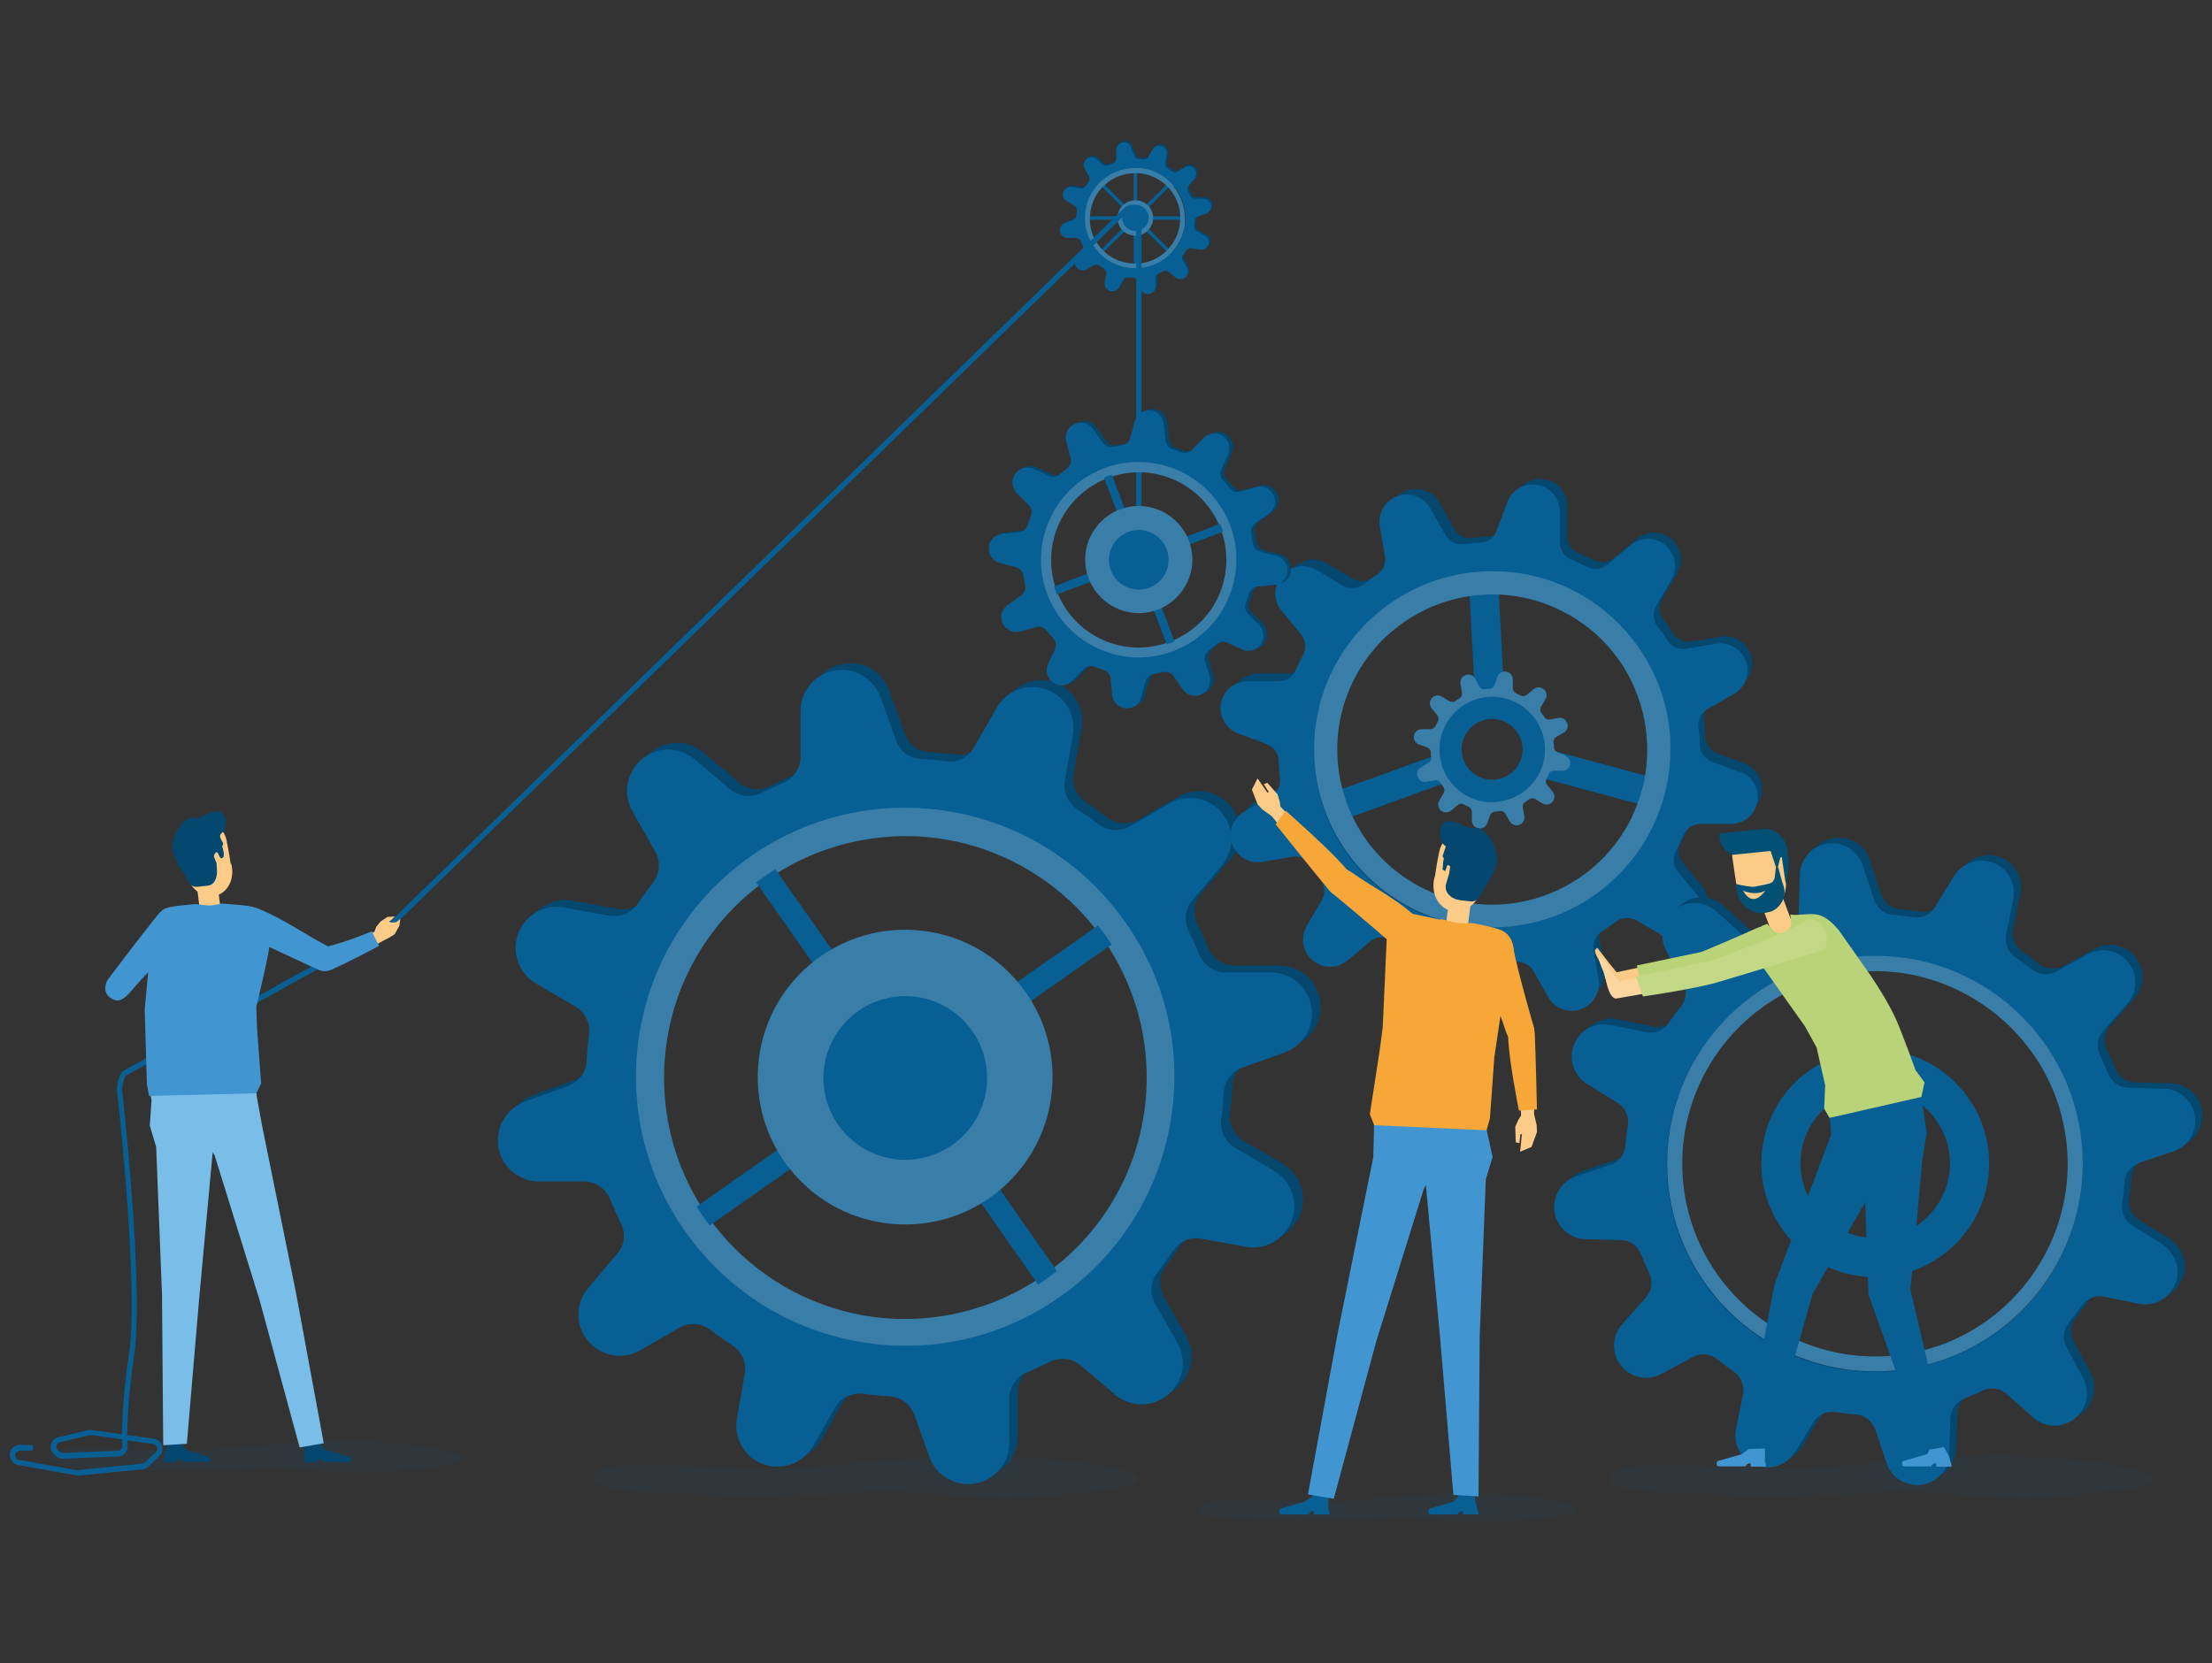 <svg xmlns="http://www.w3.org/2000/svg" xmlns:xlink="http://www.w3.org/1999/xlink" id="Layer_1" data-name="Layer 1" viewBox="0 0 90.8 68.29"><rect x="0" y="0" width="90.8" height="68.29" fill="#333333" stroke="none"/><defs><style>      .cls-1 {        clip-path: url(#clippath-2);      }      .cls-1, .cls-2, .cls-3, .cls-4, .cls-5, .cls-6 {        fill: none;      }      .cls-7 {        fill: #fff;      }      .cls-8 {        fill: #04476f;      }      .cls-9 {        fill: #79bee9;      }      .cls-10 {        fill: #facea7;      }      .cls-11 {        fill: #075f93;      }      .cls-12 {        fill: #b9d378;      }      .cls-13 {        fill: #fccb87;      }      .cls-14 {        fill: #387ea9;      }      .cls-2 {        clip-path: url(#clippath-3);      }      .cls-3 {        opacity: .1;      }      .cls-5 {        clip-path: url(#clippath);      }      .cls-15 {        fill: #fdd59e;      }      .cls-6 {        clip-path: url(#clippath-1);      }      .cls-16 {        fill: #f7a738;      }      .cls-17 {        fill: #c3d887;      }      .cls-18 {        fill: #025073;      }      .cls-19 {        fill: #4195d1;      }    </style><clipPath id="clippath"><rect class="cls-4" x="2.04" y="59.19" width="16.86" height="1.29"></rect></clipPath><clipPath id="clippath-1"><rect class="cls-4" x="24.34" y="59.8" width="22.34" height="1.71"></rect></clipPath><clipPath id="clippath-2"><rect class="cls-4" x="66.08" y="59.8" width="22.34" height="1.71"></rect></clipPath><clipPath id="clippath-3"><rect class="cls-4" x="49.22" y="61.33" width="15.45" height="1.18"></rect></clipPath></defs><g class="cls-3"><g class="cls-5"><path class="cls-11" d="m9.44,60.36c-2.81,0-7.99.14-7.35-.58.64-.72,4.01-.01,6.78-.26,2.77-.24,5.27-.52,8.1-.16,2.83.36,2.06.77.82.88-2.28.21-2.68.3-4.01.19-3.87-.34-3.24-.06-4.33-.07"></path></g></g><g class="cls-3"><g class="cls-6"><path class="cls-11" d="m34.15,61.35c-3.72,0-10.59.18-9.74-.77.85-.95,5.32-.02,8.98-.34,3.66-.32,6.98-.69,10.73-.21,3.75.47,2.73,1.01,1.08,1.17-3.02.28-3.56.4-5.31.25-5.13-.45-4.29-.08-5.74-.09"></path></g></g><g class="cls-3"><g class="cls-1"><path class="cls-11" d="m75.89,61.35c-3.72,0-10.59.18-9.74-.77.85-.95,5.32-.02,8.98-.34,3.66-.32,6.98-.69,10.73-.21,3.75.47,2.73,1.01,1.08,1.17-3.02.28-3.56.4-5.31.25-5.13-.45-4.29-.08-5.74-.09"></path></g></g><path class="cls-8" d="m52.65,47.78l-1.59-.93c-.4-.24-.63-.69-.57-1.16.05-.36.08-.73.1-1.09.02-.47.32-.88.76-1.04l1.75-.63c.77-.28,1.23-1.07,1.09-1.88-.14-.81-.84-1.4-1.66-1.4h-1.86c-.47,0-.89-.29-1.07-.72-.14-.33-.28-.65-.44-.96-.21-.42-.16-.92.14-1.28l1.21-1.43c.53-.63.53-1.54,0-2.17-.53-.63-1.43-.79-2.14-.38l-1.63.94c-.41.23-.91.2-1.29-.09-.28-.21-.57-.42-.86-.61-.39-.25-.6-.72-.52-1.18l.33-1.86c.14-.81-.31-1.6-1.08-1.88-.77-.28-1.63.03-2.04.74l-.96,1.67c-.22.39-.65.6-1.09.54-.36-.05-.72-.08-1.09-.1-.44-.02-.83-.3-.98-.72l-.66-1.82c-.28-.77-1.07-1.23-1.88-1.09-.81.14-1.4.84-1.4,1.66v1.89c0,.47-.29.89-.72,1.07-.3.13-.6.26-.89.41-.42.21-.92.15-1.28-.15l-1.45-1.23c-.62-.53-1.54-.54-2.17-.01-.63.52-.8,1.43-.39,2.14l.93,1.64c.23.41.2.92-.09,1.29-.21.28-.42.56-.61.85-.26.39-.72.59-1.18.51l-1.86-.34c-.81-.15-1.6.31-1.88,1.07-.29.77.02,1.63.73,2.05l1.61.94c.41.24.63.69.57,1.16-.05.36-.08.71-.1,1.08-.02.47-.32.87-.76,1.03l-1.77.64c-.77.28-1.23,1.07-1.09,1.88.14.81.84,1.4,1.66,1.4h1.85c.47,0,.89.29,1.07.72.13.33.28.65.44.97.21.42.16.92-.14,1.27l-1.2,1.42c-.53.63-.53,1.54,0,2.17.53.63,1.43.79,2.14.38l1.6-.92c.41-.23.91-.2,1.29.09.29.22.58.43.89.63.39.25.6.72.51,1.18l-.32,1.82c-.14.81.31,1.6,1.08,1.88.77.28,1.63-.03,2.04-.74l.91-1.58c.23-.41.69-.63,1.16-.57.35.05.7.08,1.05.1.47.02.88.32,1.04.76l.62,1.73c.28.77,1.07,1.23,1.88,1.09.81-.14,1.4-.84,1.4-1.66v-1.83c0-.47.29-.89.72-1.07.32-.13.63-.28.94-.43.42-.21.92-.15,1.28.15l1.4,1.19c.62.53,1.54.54,2.17.01.63-.52.8-1.43.39-2.14l-.91-1.59c-.23-.41-.2-.91.09-1.29.22-.29.43-.58.63-.88.26-.39.72-.6,1.18-.51l1.82.33c.8.15,1.6-.31,1.88-1.07.29-.77-.02-1.63-.73-2.05m-16.48,6.95c-5.96-.74-10.19-6.18-9.45-12.14.74-5.96,6.18-10.19,12.14-9.45,5.96.74,10.19,6.17,9.45,12.13-.74,5.96-6.18,10.19-12.14,9.45"></path><path class="cls-11" d="m52.29,48.06l-1.59-.93c-.4-.24-.63-.69-.57-1.16.05-.36.08-.73.1-1.09.02-.47.32-.88.76-1.04l1.75-.63c.77-.28,1.23-1.07,1.09-1.88-.14-.81-.84-1.4-1.66-1.4h-1.86c-.47,0-.89-.29-1.07-.72-.14-.33-.28-.65-.44-.96-.21-.42-.16-.92.14-1.28l1.21-1.43c.53-.63.53-1.54,0-2.17-.53-.63-1.43-.79-2.14-.38l-1.63.94c-.41.23-.91.2-1.29-.09-.28-.21-.57-.42-.86-.61-.39-.25-.6-.72-.52-1.18l.33-1.86c.14-.81-.31-1.6-1.08-1.88-.77-.28-1.63.03-2.04.74l-.96,1.67c-.22.39-.65.6-1.09.54-.36-.05-.72-.08-1.09-.1-.44-.02-.83-.3-.98-.72l-.66-1.82c-.28-.77-1.07-1.23-1.88-1.09-.81.14-1.4.84-1.4,1.66v1.89c0,.47-.29.89-.72,1.07-.3.13-.6.26-.89.41-.42.21-.92.15-1.28-.15l-1.45-1.23c-.62-.53-1.54-.54-2.17-.01-.63.52-.8,1.43-.39,2.14l.93,1.64c.23.41.2.92-.09,1.29-.21.28-.42.56-.61.85-.26.39-.72.59-1.18.51l-1.86-.34c-.81-.15-1.6.31-1.88,1.07-.29.77.02,1.63.73,2.05l1.61.94c.41.24.63.69.57,1.16-.05.36-.08.71-.1,1.08-.02.47-.33.87-.76,1.03l-1.77.64c-.77.28-1.23,1.07-1.09,1.88.14.81.84,1.4,1.66,1.4h1.85c.47,0,.89.29,1.07.72.13.33.28.65.44.97.21.42.16.92-.14,1.27l-1.2,1.42c-.53.63-.53,1.54,0,2.17.53.63,1.43.79,2.14.38l1.6-.92c.41-.23.91-.2,1.29.09.29.22.58.43.89.63.39.25.6.72.51,1.18l-.32,1.82c-.14.81.31,1.6,1.08,1.88.77.28,1.63-.03,2.04-.74l.91-1.58c.23-.41.69-.63,1.16-.57.35.05.7.08,1.05.1.47.02.88.32,1.04.76l.62,1.73c.28.77,1.07,1.23,1.88,1.09.81-.14,1.4-.84,1.4-1.66v-1.83c0-.47.29-.89.72-1.07.32-.13.63-.28.94-.43.42-.21.92-.16,1.28.15l1.4,1.19c.62.53,1.54.54,2.17.01.63-.52.8-1.43.39-2.14l-.91-1.59c-.23-.41-.2-.91.09-1.29.22-.29.43-.58.63-.88.26-.39.72-.6,1.18-.51l1.82.33c.8.15,1.6-.31,1.88-1.07.29-.77-.02-1.63-.73-2.05m-16.48,6.95c-5.96-.74-10.19-6.18-9.45-12.14.74-5.96,6.18-10.19,12.14-9.45,5.96.74,10.19,6.17,9.45,12.13-.74,5.96-6.18,10.19-12.14,9.45"></path><path class="cls-14" d="m45.87,37.43c-1.81-2.33-4.42-3.81-7.35-4.18-2.93-.36-5.82.43-8.15,2.24-2.33,1.81-3.81,4.42-4.18,7.35-.75,6.04,3.55,11.57,9.6,12.33.46.06.93.09,1.39.09,2.44,0,4.8-.81,6.76-2.33,2.33-1.81,3.81-4.42,4.18-7.35.37-2.93-.43-5.82-2.25-8.15m-9.75-3.04c.36-.04.71-.06,1.06-.06,4.52,0,8.55,3.12,9.62,7.6.66,2.78.1,5.71-1.54,8.03-1.64,2.32-4.21,3.83-7.05,4.14-4.94.54-9.53-2.71-10.68-7.54-.66-2.78-.1-5.71,1.54-8.03,1.64-2.33,4.21-3.84,7.05-4.14"></path><path class="cls-11" d="m41.3,40.65l.55.78,3.78-2.65c-.17-.27-.36-.53-.56-.78l-3.77,2.64Z"></path><path class="cls-11" d="m32.48,46.82l-3.89,2.72c.17.27.35.53.54.78l3.9-2.73-.55-.78Z"></path><path class="cls-11" d="m39.86,48.81l2.75,3.93c.27-.17.53-.36.78-.55l-2.74-3.92-.78.55Z"></path><path class="cls-11" d="m34.47,39.45l-2.64-3.76c-.27.17-.53.35-.79.54l2.64,3.77.78-.55Z"></path><path class="cls-14" d="m37.9,38.22c-3.32-.41-6.34,1.94-6.75,5.26-.41,3.32,1.94,6.34,5.26,6.75s6.34-1.94,6.75-5.26c.41-3.32-1.94-6.34-5.26-6.75m2.39,6.39c-.22,1.73-1.8,2.96-3.53,2.75s-2.96-1.79-2.75-3.53c.22-1.73,1.8-2.96,3.53-2.75s2.96,1.8,2.75,3.53"></path><path class="cls-11" d="m40.52,44.26c0,1.86-1.51,3.36-3.36,3.36s-3.36-1.51-3.36-3.36,1.51-3.36,3.36-3.36,3.36,1.51,3.36,3.36"></path><path class="cls-11" d="m46.68,8.37v-1.3s-.09,0-.14,0v1.3s.09,0,.14,0"></path><path class="cls-11" d="m46.54,9.52v1.31s.09,0,.14,0v-1.31s-.09,0-.14,0"></path><path class="cls-11" d="m47.18,9.02s0,0,0,0h1.3s0-.09,0-.14h-1.31s0,.09,0,.14"></path><path class="cls-11" d="m46.03,8.88h-1.31s0,.09,0,.14h1.3s0-.09,0-.14"></path><path class="cls-11" d="m46.96,9.4l.92.92s.07-.06.1-.1l-.93-.93s-.06.07-.1.1"></path><path class="cls-11" d="m46.25,8.49l-.92-.92s-.07.07-.1.1l.92.92s.06-.07.1-.1"></path><path class="cls-11" d="m47.07,8.59l.92-.92s-.06-.07-.1-.1l-.92.92s.07.06.1.1"></path><path class="cls-11" d="m46.15,9.3l-.93.93s.07.07.1.1l.93-.92s-.07-.06-.1-.1"></path><path class="cls-14" d="m47.33,9.04c-.05.4-.42.68-.82.63-.4-.05-.68-.41-.63-.81.05-.4.41-.68.82-.63.4.05.68.41.63.81"></path><path class="cls-11" d="m47.15,9.01c-.04.3-.31.51-.61.47-.3-.04-.51-.31-.47-.6.04-.3.31-.51.61-.47.3.04.51.31.47.6"></path><path class="cls-8" d="m49.49,9.61l-.3-.17c-.08-.04-.12-.13-.11-.22,0-.07.01-.14.02-.2,0-.09.06-.16.14-.19l.33-.12c.14-.05.23-.2.2-.35s-.16-.26-.31-.26h-.35c-.09,0-.17-.05-.2-.13-.03-.06-.05-.12-.08-.18-.04-.08-.03-.17.03-.24l.23-.27c.1-.12.1-.29,0-.4-.1-.12-.27-.15-.4-.07l-.3.18c-.07.04-.17.04-.24-.02-.05-.04-.11-.08-.16-.11-.07-.05-.11-.13-.1-.22l.06-.35c.03-.15-.06-.3-.2-.35-.14-.05-.31,0-.38.14l-.18.31c-.04.07-.12.11-.2.1-.07,0-.14-.02-.2-.02-.08,0-.15-.06-.18-.14l-.12-.34c-.05-.14-.2-.23-.35-.2-.15.03-.26.16-.26.31v.35c0,.09-.05.17-.14.2-.06.02-.11.05-.17.08-.08.04-.17.03-.24-.03l-.27-.23c-.12-.1-.29-.1-.4,0-.12.1-.15.27-.07.4l.17.31c.04.08.04.17-.02.24-.04.05-.08.1-.11.16-.05.07-.13.11-.22.1l-.35-.06c-.15-.03-.3.06-.35.2-.05.14,0,.3.14.38l.3.17c.08.04.12.13.11.22,0,.07-.02.13-.02.2,0,.09-.06.16-.14.19l-.33.12c-.14.05-.23.2-.2.35.03.15.16.26.31.26h.35c.09,0,.17.05.2.14.03.06.05.12.08.18.04.08.03.17-.03.24l-.22.26c-.1.12-.1.29,0,.4.1.12.27.15.4.07l.3-.17c.08-.04.17-.04.24.02.05.04.11.08.17.12.07.05.11.13.1.22l-.06.34c-.03.15.06.3.2.35.14.05.31,0,.38-.14l.17-.3c.04-.08.13-.12.22-.11.07,0,.13.01.2.02.09,0,.16.06.19.14l.12.32c.05.14.2.23.35.2.15-.03.26-.16.26-.31v-.34c0-.09.05-.17.13-.2.06-.02.12-.05.18-.08.08-.04.17-.03.24.03l.26.22c.12.1.29.1.4,0,.12-.1.15-.27.07-.4l-.17-.3c-.04-.08-.04-.17.02-.24.04-.05.08-.11.12-.16.05-.07.14-.11.22-.1l.34.06c.15.03.3-.06.35-.2.05-.14,0-.3-.14-.38m-3.08,1.3c-1.11-.14-1.9-1.15-1.76-2.27.14-1.11,1.15-1.9,2.27-1.76,1.11.14,1.9,1.15,1.76,2.27s-1.15,1.9-2.27,1.76"></path><path class="cls-11" d="m49.43,9.67l-.3-.17c-.08-.04-.12-.13-.11-.22,0-.07.01-.14.02-.2,0-.09.06-.16.14-.19l.33-.12c.14-.05.23-.2.2-.35s-.16-.26-.31-.26h-.35c-.09,0-.17-.05-.2-.13-.03-.06-.05-.12-.08-.18-.04-.08-.03-.17.03-.24l.23-.27c.1-.12.1-.29,0-.4-.1-.12-.27-.15-.4-.07l-.3.18c-.08.04-.17.04-.24-.02-.05-.04-.11-.08-.16-.11-.07-.05-.11-.13-.1-.22l.06-.35c.03-.15-.06-.3-.2-.35-.14-.05-.3,0-.38.14l-.18.31c-.04.07-.12.11-.2.1-.07,0-.14-.02-.2-.02-.08,0-.15-.06-.18-.14l-.12-.34c-.05-.14-.2-.23-.35-.2-.15.03-.26.16-.26.31v.35c0,.09-.05.17-.14.2-.06.02-.11.05-.17.08-.08.04-.17.03-.24-.03l-.27-.23c-.12-.1-.29-.1-.4,0-.12.1-.15.27-.07.4l.17.31c.04.08.04.17-.02.24-.04.05-.08.1-.11.16-.05.07-.13.11-.22.1l-.35-.06c-.15-.03-.3.06-.35.2-.05.14,0,.3.14.38l.3.17c.08.04.12.13.11.22,0,.07-.02.13-.02.2,0,.09-.06.16-.14.19l-.33.12c-.14.05-.23.2-.2.35.03.15.16.26.31.26h.35c.09,0,.17.05.2.14.03.06.05.12.08.18.04.08.03.17-.03.24l-.22.26c-.1.12-.1.29,0,.4.1.12.27.15.4.07l.3-.17c.08-.04.17-.04.24.02.05.04.11.08.17.12.07.05.11.13.1.22l-.06.34c-.03.15.06.3.2.35.14.05.31,0,.38-.14l.17-.3c.04-.08.13-.12.22-.11.07,0,.13.01.2.02.09,0,.16.06.19.14l.12.32c.05.14.2.23.35.2.15-.03.26-.16.26-.31v-.34c0-.09.05-.17.13-.2.06-.02.12-.05.18-.08.08-.04.17-.03.24.03l.26.22c.12.1.29.1.4,0,.12-.1.15-.27.07-.4l-.17-.3c-.04-.08-.04-.17.02-.24.04-.05.08-.11.12-.16.05-.07.14-.11.22-.1l.34.06c.15.03.3-.06.35-.2.05-.14,0-.3-.14-.38m-3.08,1.3c-1.11-.14-1.9-1.15-1.76-2.27.14-1.11,1.15-1.9,2.27-1.76,1.11.14,1.9,1.15,1.76,2.27s-1.15,1.9-2.27,1.76"></path><path class="cls-14" d="m48.18,7.63s-.06-.07-.1-.11c-.33-.34-.76-.56-1.23-.62-.03,0-.05,0-.08,0h-.04s-.09,0-.14,0c-.53,0-1.04.2-1.42.57-.04.04-.07.07-.1.1-.29.32-.47.71-.52,1.13-.01.08-.02.17-.01.27h0c0,.05,0,.1,0,.14.04.5.26.97.63,1.32.03.03.07.06.11.1.31.26.67.42,1.07.47.08.01.17.01.26.01.05,0,.09,0,.13,0,.46-.03.91-.22,1.25-.54.04-.03.07-.07.1-.1.3-.32.49-.72.55-1.16,0-.02,0-.04,0-.06,0-.01,0-.02,0-.03,0-.05,0-.1,0-.14,0-.49-.17-.96-.48-1.34m.28,1.34c0,.05,0,.1,0,.14-.03.41-.21.81-.5,1.12-.03.04-.07.07-.1.1-.29.27-.66.43-1.06.48-.01,0-.02,0-.04,0h-.02c-.05,0-.1,0-.14,0-.43,0-.85-.15-1.18-.43-.03-.03-.07-.06-.1-.09-.26-.25-.44-.56-.52-.9-.02-.08-.03-.17-.04-.29,0-.04,0-.09,0-.14,0-.46.17-.91.48-1.25.03-.04.07-.07.1-.1.3-.28.67-.46,1.08-.5.06,0,.12-.01.19-.01.05,0,.1,0,.14,0,.45.03.88.23,1.2.56.04.04.07.07.09.1.18.22.31.47.38.75.03.14.05.29.05.44"></path><path class="cls-11" d="m61.76,28.72l-.25-4.6c-.4-.02-.8,0-1.2.06l.25,4.6,1.2-.06Z"></path><path class="cls-11" d="m59.21,30.91l-4.35,1.57c.08.3.2.62.33.92.03.07.05.13.09.21l4.33-1.57-.4-1.13Z"></path><path class="cls-11" d="m63.16,31.91l4.32,1.16c.14-.38.24-.76.31-1.16l-4.33-1.16-.29,1.16Z"></path><path class="cls-7" d="m62.94,32.03c-.12.16-.26.3-.43.43.16-.12.3-.26.43-.43"></path><path class="cls-7" d="m62.51,29.1c.11.08.21.17.3.27-.09-.1-.19-.19-.3-.27"></path><path class="cls-7" d="m62.94,29.53c.24.32.39.72.41,1.15.02.43-.09.84-.3,1.19.21-.34.32-.75.3-1.19-.02-.43-.17-.83-.41-1.15"></path><path class="cls-14" d="m64.26,31.01l-.33-.12c-.08-.03-.14-.11-.14-.2,0-.07,0-.14-.02-.21-.01-.09.03-.18.11-.22l.31-.18c.14-.08.2-.24.14-.39-.05-.15-.2-.24-.36-.21l-.35.06c-.09.02-.18-.02-.23-.1-.04-.06-.07-.11-.12-.17-.05-.07-.06-.17-.01-.25l.18-.31c.08-.14.05-.31-.07-.41-.12-.1-.3-.1-.42,0l-.28.23c-.07.06-.17.07-.25.03-.06-.03-.12-.06-.18-.09-.08-.04-.14-.12-.14-.21v-.36c0-.16-.11-.29-.27-.32-.16-.03-.31.06-.36.21l-.13.35c-.03.08-.11.13-.19.14-.07,0-.14,0-.21.02-.09,0-.17-.03-.21-.11l-.18-.33c-.08-.14-.24-.2-.39-.14-.15.05-.24.2-.21.36l.06.36c.02.09-.02.18-.1.23-.05.03-.11.07-.16.11-.07.05-.17.06-.25.01l-.32-.19c-.14-.08-.31-.05-.41.07-.1.12-.1.3,0,.42l.23.28c.06.07.07.17.02.25-.03.06-.06.12-.09.18-.04.08-.12.14-.21.14h-.36c-.16,0-.29.11-.32.26-.03.16.06.31.21.37l.34.12c.08.03.14.11.14.2,0,.07,0,.14.02.21.01.09-.03.18-.11.22l-.31.18c-.14.08-.2.24-.14.39.05.15.2.24.36.21l.35-.06c.09-.02.18.02.23.1.04.06.07.11.12.17.05.07.06.17.01.25l-.18.31c-.08.14-.05.31.07.41.12.1.3.1.42,0l.27-.23c.07-.06.17-.07.25-.02.06.03.12.06.19.09.08.04.14.12.14.21v.36c0,.16.11.29.27.32.16.03.31-.06.36-.21l.12-.33c.03-.09.11-.14.2-.15.07,0,.13,0,.2-.02.09-.01.18.03.22.11l.18.31c.08.14.24.2.39.15.15-.05.24-.21.21-.36l-.06-.35c-.02-.09.02-.18.1-.23.06-.04.11-.07.16-.11.07-.05.17-.06.25-.01l.3.18c.14.08.31.05.41-.07.1-.12.1-.3,0-.42l-.22-.27c-.06-.07-.07-.17-.03-.25.03-.06.06-.12.09-.19.03-.08.12-.14.21-.14h.35c.16,0,.29-.11.32-.26.03-.16-.06-.31-.21-.36m-1.21.85c-.04.06-.07.11-.11.17-.12.16-.26.3-.43.42-.11.08-.22.15-.35.21-.18.09-.38.15-.59.18-.07.01-.14.02-.21.02-1.15.05-2.14-.84-2.19-1.99-.05-1.15.84-2.14,1.99-2.19.51-.02.98.13,1.35.42.11.08.21.17.3.27.04.05.09.1.13.15.24.32.39.72.41,1.15.02.43-.09.84-.3,1.19"></path><path class="cls-11" d="m63.42,30.67c-.06-1.19-1.08-2.12-2.27-2.06-1.19.06-2.12,1.07-2.06,2.27.05,1.08.89,1.94,1.94,2.05.11.01.22.02.33,0,1.19-.06,2.12-1.07,2.06-2.27m-2.11,1.35c-.06,0-.13,0-.19,0-.6-.06-1.09-.56-1.12-1.18-.03-.69.5-1.27,1.19-1.31.69-.03,1.27.5,1.31,1.19.03.69-.5,1.27-1.19,1.31"></path><path class="cls-8" d="m71.62,31.35l-1.13-.42c-.29-.11-.48-.38-.49-.68,0-.24-.03-.47-.06-.71-.04-.3.11-.6.38-.75l1.05-.6c.46-.26.67-.82.49-1.33-.18-.51-.7-.81-1.22-.72l-1.2.2c-.3.05-.6-.08-.77-.34-.12-.2-.25-.38-.39-.57-.18-.24-.2-.57-.05-.84l.62-1.06c.27-.46.17-1.05-.24-1.4-.41-.35-1.01-.35-1.42,0l-.94.78c-.24.2-.56.23-.84.09-.2-.11-.41-.2-.62-.29-.28-.12-.46-.39-.46-.7v-1.24c0-.53-.37-.99-.9-1.09-.53-.1-1.05.2-1.23.7l-.43,1.18c-.1.27-.35.46-.64.47-.24.01-.47.03-.71.06-.29.04-.57-.11-.71-.36l-.63-1.1c-.27-.47-.82-.67-1.33-.49-.51.18-.81.7-.72,1.23l.21,1.21c.05.3-.08.61-.34.77-.18.11-.36.24-.53.36-.24.18-.57.2-.84.05l-1.07-.63c-.46-.27-1.05-.17-1.4.23-.35.41-.36,1.01-.01,1.42l.78.95c.2.24.23.57.08.84-.11.2-.21.41-.3.62-.12.28-.4.46-.7.46h-1.24c-.53-.01-.99.36-1.09.89-.1.53.2,1.05.7,1.23l1.14.43c.29.11.48.38.49.68,0,.23.03.47.05.7.04.3-.11.6-.38.75l-1.07.61c-.46.26-.67.82-.49,1.33.18.5.7.81,1.23.72l1.19-.2c.3-.05.61.08.77.35.12.2.26.39.39.57.18.24.2.57.05.84l-.61,1.05c-.27.46-.17,1.05.24,1.4.41.35,1.01.35,1.42,0l.92-.77c.24-.2.57-.23.84-.09.21.11.42.21.64.3.28.12.46.39.46.7v1.21c0,.53.37.99.9,1.09.53.1,1.05-.2,1.23-.7l.41-1.12c.11-.29.38-.48.68-.49.23,0,.46-.03.69-.06.3-.04.6.11.75.38l.59,1.04c.26.46.82.67,1.33.49.51-.18.81-.7.72-1.23l-.2-1.17c-.05-.3.09-.61.34-.77.19-.12.38-.25.56-.38.24-.18.58-.2.84-.05l1.03.61c.46.27,1.05.17,1.4-.23.35-.41.35-1.01.01-1.42l-.76-.92c-.2-.24-.23-.57-.08-.84.11-.21.21-.42.31-.64.12-.28.4-.46.7-.46h1.21c.53.02.99-.36,1.09-.89.1-.53-.2-1.05-.7-1.24m-9.83,6.3c-3.92.18-7.24-2.84-7.43-6.76-.18-3.92,2.84-7.24,6.76-7.42,3.92-.18,7.24,2.84,7.43,6.76.18,3.92-2.84,7.24-6.76,7.42"></path><path class="cls-11" d="m71.42,31.71l-1.14-.43c-.29-.11-.49-.38-.5-.69,0-.24-.03-.48-.06-.72-.04-.31.11-.61.38-.76l1.07-.61c.47-.27.68-.83.5-1.34-.18-.51-.7-.82-1.24-.73l-1.21.21c-.3.05-.61-.08-.78-.35-.12-.2-.26-.39-.4-.57-.19-.25-.21-.58-.05-.85l.62-1.07c.27-.47.17-1.06-.24-1.41-.41-.35-1.02-.36-1.44,0l-.95.79c-.24.2-.57.23-.85.09-.21-.11-.42-.21-.63-.3-.29-.12-.47-.4-.47-.71v-1.25c0-.54-.38-1.01-.91-1.1-.53-.1-1.06.2-1.25.71l-.44,1.19c-.1.28-.36.46-.65.47-.24.01-.48.03-.72.06-.29.04-.57-.11-.72-.36l-.63-1.11c-.27-.47-.83-.68-1.34-.5-.51.18-.82.7-.73,1.24l.21,1.23c.05.31-.09.61-.35.78-.18.12-.36.24-.54.37-.25.19-.58.2-.85.05l-1.08-.64c-.47-.27-1.06-.18-1.41.24-.35.41-.36,1.02-.01,1.44l.79.96c.2.24.23.57.09.85-.11.2-.21.41-.3.62-.12.28-.4.47-.71.46h-1.25c-.54-.01-1.01.37-1.11.9-.1.53.2,1.06.71,1.25l1.16.43c.29.11.49.38.5.69,0,.24.03.47.05.71.04.31-.11.6-.38.76l-1.08.61c-.47.27-.68.83-.5,1.34.18.51.71.82,1.24.73l1.21-.21c.31-.05.61.08.78.35.12.2.26.39.4.58.18.25.2.58.05.85l-.62,1.06c-.27.47-.17,1.06.24,1.41.41.35,1.02.36,1.44,0l.93-.78c.24-.2.57-.23.85-.09.21.11.43.21.65.31.28.12.47.4.47.71v1.22c0,.54.38,1.01.91,1.1.53.1,1.06-.2,1.25-.71l.42-1.13c.11-.29.38-.49.69-.5.23-.01.46-.03.7-.06.31-.04.61.11.76.38l.6,1.06c.27.47.83.68,1.34.5.51-.18.82-.7.73-1.24l-.2-1.19c-.05-.31.09-.61.35-.78.19-.12.38-.25.56-.39.25-.18.58-.2.85-.05l1.05.62c.47.27,1.06.18,1.41-.24.35-.41.36-1.02.01-1.44l-.77-.93c-.2-.24-.23-.57-.09-.85.11-.21.21-.43.31-.65.12-.28.4-.47.71-.47h1.22c.54.02,1.01-.37,1.11-.9.1-.53-.2-1.06-.71-1.25m-9.95,6.38c-3.96.19-7.33-2.88-7.51-6.84-.19-3.96,2.88-7.33,6.84-7.51,3.96-.19,7.33,2.88,7.51,6.84.19,3.96-2.88,7.33-6.84,7.51"></path><path class="cls-14" d="m68.57,30.43c-.09-1.95-.94-3.75-2.38-5.07-1.45-1.32-3.32-1.99-5.27-1.9-1.95.09-3.75.94-5.07,2.38-1.32,1.45-1.99,3.32-1.9,5.27.17,3.65,3.01,6.56,6.54,6.93.36.04.74.05,1.11.03,4.03-.19,7.15-3.62,6.96-7.65m-1.55,3.09c-.79,1.65-2.25,2.89-4.01,3.39-3.07.88-6.33-.67-7.59-3.61-.72-1.69-.69-3.6.1-5.25.78-1.65,2.25-2.89,4.01-3.39.8-.23,1.61-.29,2.4-.21,2.23.24,4.26,1.65,5.18,3.82.72,1.69.69,3.6-.1,5.25"></path><path class="cls-8" d="m89.05,50.86l-1.23-.76c-.31-.19-.48-.55-.42-.92.05-.28.08-.57.1-.86.03-.37.27-.68.62-.8l1.38-.46c.61-.2.98-.81.89-1.45h0c-.09-.64-.63-1.11-1.28-1.13l-1.46-.04c-.37,0-.69-.24-.83-.58-.1-.26-.21-.51-.33-.76-.16-.33-.11-.73.14-1l.98-1.1c.42-.48.45-1.2.05-1.7-.4-.51-1.1-.65-1.67-.34l-1.29.7c-.32.18-.72.14-1.01-.09-.22-.17-.44-.34-.67-.49-.3-.21-.46-.57-.38-.93l.29-1.46c.13-.63-.21-1.26-.81-1.49-.6-.24-1.28,0-1.62.54l-.79,1.29c-.18.3-.52.46-.87.4-.28-.04-.56-.08-.85-.1-.35-.02-.64-.26-.76-.59l-.48-1.44c-.2-.61-.81-.98-1.45-.89-.64.09-1.11.63-1.13,1.28l-.04,1.48c0,.37-.24.69-.58.83-.24.09-.48.2-.71.31-.33.16-.72.1-1-.14l-1.11-.99c-.48-.43-1.2-.45-1.7-.05-.51.4-.65,1.1-.35,1.67l.7,1.3c.18.32.14.72-.1,1.01-.17.21-.34.43-.49.66-.21.3-.58.45-.93.38l-1.46-.3c-.63-.13-1.26.21-1.5.81-.24.6-.01,1.28.54,1.62l1.25.77c.31.19.48.56.42.92-.04.28-.08.56-.1.84-.03.36-.27.68-.62.79l-1.4.47c-.61.2-.98.82-.89,1.45.09.64.63,1.12,1.28,1.13l1.45.04c.37,0,.7.24.83.59.1.26.21.52.33.77.16.33.1.72-.14,1l-.97,1.09c-.43.48-.45,1.2-.05,1.7.4.51,1.11.65,1.67.34l1.27-.69c.32-.18.72-.14,1.01.09.22.18.45.35.68.51.3.21.45.57.38.93l-.29,1.42c-.13.63.21,1.26.81,1.49.6.24,1.28,0,1.62-.54l.75-1.22c.19-.32.55-.48.92-.42.27.04.55.07.82.1.37.03.68.27.8.62l.46,1.37c.2.61.81.98,1.45.89.64-.09,1.11-.63,1.13-1.28l.04-1.43c.01-.37.24-.69.59-.83.25-.1.5-.2.74-.32.33-.16.73-.1,1,.14l1.08.96c.48.43,1.2.45,1.7.05.51-.4.65-1.1.35-1.67l-.68-1.27c-.17-.32-.14-.72.1-1.01.18-.22.35-.45.51-.68.21-.3.58-.45.93-.38l1.42.29c.63.13,1.26-.21,1.5-.81.24-.6.01-1.28-.54-1.62m-13.06,5.14c-4.66-.7-7.87-5.04-7.18-9.7.7-4.66,5.04-7.87,9.7-7.18,4.66.7,7.87,5.04,7.18,9.7-.7,4.66-5.04,7.87-9.7,7.18"></path><path class="cls-11" d="m88.76,51.08l-1.23-.76c-.31-.19-.48-.55-.42-.92.05-.28.08-.57.1-.86.03-.37.27-.68.62-.8l1.38-.46c.61-.2.98-.81.89-1.45-.09-.64-.63-1.11-1.28-1.13l-1.46-.04c-.37-.01-.69-.24-.83-.58-.1-.26-.21-.51-.33-.76-.16-.33-.11-.73.14-1l.98-1.1c.42-.48.45-1.2.05-1.7-.4-.51-1.11-.65-1.67-.34l-1.29.71c-.32.18-.72.14-1.01-.09-.21-.17-.44-.34-.67-.49-.3-.21-.46-.57-.38-.93l.29-1.46c.13-.63-.21-1.26-.81-1.49-.6-.24-1.28,0-1.62.54l-.79,1.29c-.18.3-.52.46-.87.4-.28-.04-.56-.08-.85-.1-.35-.02-.64-.26-.76-.59l-.48-1.44c-.2-.61-.81-.99-1.45-.89-.64.09-1.11.63-1.13,1.28l-.04,1.48c0,.37-.24.69-.58.83-.24.09-.48.2-.71.31-.33.16-.72.1-1-.14l-1.11-.99c-.48-.43-1.2-.45-1.7-.05-.51.4-.65,1.1-.35,1.67l.7,1.3c.18.32.14.72-.1,1.01-.17.21-.34.43-.49.66-.21.3-.58.45-.93.38l-1.46-.3c-.63-.13-1.26.21-1.5.81-.24.6-.01,1.28.54,1.62l1.25.77c.31.19.48.56.42.92-.04.28-.08.56-.1.84-.03.36-.27.68-.62.79l-1.4.47c-.61.2-.98.82-.89,1.45.09.64.63,1.12,1.28,1.13l1.45.04c.37,0,.7.24.83.59.1.26.21.52.33.77.16.33.1.72-.14,1l-.97,1.09c-.43.48-.45,1.2-.05,1.7.4.51,1.11.65,1.67.34l1.27-.69c.32-.18.72-.14,1.01.09.22.18.45.35.68.51.3.21.45.57.38.93l-.29,1.42c-.13.63.21,1.26.81,1.49.6.24,1.28,0,1.62-.54l.75-1.22c.19-.32.55-.48.92-.42.27.04.55.07.82.1.37.03.68.27.8.62l.46,1.37c.2.61.81.98,1.45.89.64-.09,1.11-.63,1.13-1.28l.04-1.43c0-.37.24-.69.58-.83.25-.1.5-.2.74-.32.33-.16.73-.1,1,.14l1.08.96c.48.43,1.2.45,1.7.05.51-.4.65-1.1.35-1.67l-.68-1.27c-.17-.32-.14-.72.1-1.01.18-.22.35-.45.51-.68.21-.3.58-.45.93-.38l1.42.29c.63.13,1.26-.21,1.5-.81.24-.6.01-1.28-.54-1.62m-13.06,5.14c-4.66-.7-7.87-5.04-7.18-9.7.7-4.66,5.04-7.87,9.7-7.18,4.66.7,7.87,5.04,7.18,9.7-.7,4.66-5.04,7.87-9.7,7.17"></path><path class="cls-14" d="m78.23,39.34c-4.66-.7-9,2.52-9.7,7.17-.7,4.66,2.52,9,7.17,9.7,4.66.7,9-2.52,9.7-7.18.7-4.66-2.52-9-7.18-9.7m-.61,16.34c-3.93.33-7.56-2.37-8.38-6.23-.99-4.68,2.33-9.15,7.09-9.54,3.93-.33,7.56,2.37,8.38,6.23.99,4.68-2.33,9.15-7.09,9.54"></path><path class="cls-11" d="m77.66,43.15c-2.55-.38-4.93,1.38-5.31,3.93-.38,2.55,1.38,4.93,3.93,5.31,2.55.38,4.93-1.38,5.32-3.93.38-2.55-1.38-4.93-3.93-5.32m2.34,5.08c-.25,1.68-1.81,2.83-3.49,2.58-1.68-.25-2.83-1.81-2.58-3.49.25-1.67,1.81-2.83,3.49-2.58,1.67.25,2.83,1.81,2.58,3.49"></path><path class="cls-11" d="m3.15,60.57s-.05,0-.07,0l-2.34-.42c-.11-.02-.22-.09-.28-.19-.06-.1-.08-.22-.05-.33.05-.18.21-.3.4-.3h.54s0,.23,0,.23h-.54s0,0,0,0c-.08,0-.16.06-.18.14-.02.05,0,.11.02.15.03.05.07.08.13.09l2.34.42s.04,0,.05,0l2.66-.26s.08-.02.11-.05l.46-.43c.05-.05.07-.13.05-.2-.02-.07-.08-.12-.16-.13l-1.05-.15c0,.08,0,.16,0,.23,0,.11-.03.22-.11.3-.07.08-.18.13-.29.13l-2.25.09c-.09,0-.19-.02-.26-.08l-.08-.06c-.13-.1-.19-.26-.16-.42.03-.16.15-.28.31-.32l1.22-.29c.05-.01.1-.01.16,0l1.23.17c0-.68.06-1.78.29-3.32.35-2.3-.26-8.74-.5-10.81-.01-.11.08-.69.26-.79l10.83-6.01s.03-.02.04-.03l30.23-29.4c.12-.12.3-.15.45-.08.16.07.25.21.25.38v13.2h-.22v-13.2c0-.08-.04-.15-.12-.18-.07-.03-.15-.02-.21.04l-30.23,29.4s-.06.05-.09.07l-10.83,6.01c-.06.05-.16.47-.15.57.24,2.08.85,8.54.5,10.87-.23,1.55-.28,2.64-.29,3.31l1.09.15c.16.02.29.13.34.29.05.15,0,.32-.11.43l-.45.43c-.07.06-.15.1-.24.11l-2.66.26s-.03,0-.04,0m.57-1.66s-.03,0-.04,0l-1.22.29c-.07.02-.13.07-.14.15-.01.07.01.15.07.19l.08.06s.08.04.12.04l2.25-.09c.05,0,.1-.02.13-.06.03-.04.05-.08.05-.14,0-.08,0-.17,0-.27l-1.27-.18s-.02,0-.03,0"></path><path class="cls-8" d="m51.87,25.63l-.48-.47c-.12-.12-.16-.3-.1-.46.05-.12.1-.25.13-.38.05-.16.19-.28.36-.3l.67-.06c.3-.03.53-.26.55-.56.02-.3-.17-.57-.46-.64l-.65-.17c-.17-.04-.29-.18-.31-.35-.02-.13-.04-.25-.07-.38-.04-.17.03-.34.17-.44l.55-.39c.24-.17.33-.49.2-.76-.13-.27-.43-.41-.72-.33l-.66.18c-.16.05-.34-.01-.44-.15-.08-.1-.16-.2-.25-.29-.12-.12-.15-.31-.08-.46l.28-.62c.12-.27.04-.59-.21-.76-.24-.17-.58-.14-.79.08l-.49.5c-.11.11-.28.15-.43.09-.12-.05-.25-.09-.37-.13-.15-.05-.26-.18-.28-.34l-.07-.7c-.03-.29-.26-.53-.56-.55-.3-.02-.57.17-.64.46l-.17.66c-.04.17-.18.29-.35.31-.12.02-.24.04-.35.06-.17.04-.34-.03-.44-.17l-.4-.56c-.17-.24-.49-.33-.76-.2-.27.13-.41.43-.33.72l.18.66c.04.17-.01.34-.15.44-.1.08-.2.16-.29.24-.12.12-.31.14-.46.07l-.62-.29c-.27-.12-.59-.04-.76.21-.17.24-.14.58.07.79l.48.48c.12.12.16.3.09.46-.05.12-.09.24-.13.37-.05.16-.19.28-.36.29l-.68.07c-.3.03-.53.26-.55.56-.02.3.17.57.46.64l.65.17c.17.04.29.18.31.35.02.13.04.26.07.38.04.17-.03.34-.17.43l-.55.39c-.24.17-.33.49-.2.76.13.27.43.41.72.33l.64-.18c.17-.05.34.01.45.15.08.1.17.2.26.3.11.12.14.31.07.46l-.28.61c-.12.27-.04.59.21.76.24.17.58.14.79-.08l.46-.47c.12-.12.3-.16.46-.1.12.05.24.09.36.13.16.05.28.19.29.36l.06.66c.03.3.26.53.56.55.3.02.57-.17.64-.46l.17-.64c.04-.16.18-.29.35-.31.12-.02.25-.04.37-.07.17-.04.34.03.44.17l.38.54c.17.24.49.33.76.2.27-.13.41-.43.33-.72l-.18-.64c-.05-.16.01-.34.15-.44.1-.08.2-.16.3-.25.12-.12.31-.14.46-.07l.61.28c.27.12.59.04.76-.21.17-.24.14-.58-.07-.79m-6.42.95c-2.03-.8-3.02-3.09-2.22-5.12.8-2.03,3.09-3.02,5.12-2.22,2.03.8,3.02,3.09,2.22,5.12-.8,2.03-3.09,3.02-5.12,2.22"></path><path class="cls-11" d="m51.72,25.69l-.48-.47c-.12-.12-.16-.3-.1-.46.05-.12.1-.25.13-.38.05-.16.19-.28.36-.3l.67-.06c.3-.03.53-.26.55-.56.02-.3-.17-.57-.46-.64l-.65-.17c-.17-.04-.29-.18-.31-.35-.02-.13-.04-.25-.07-.38-.04-.17.03-.34.17-.44l.55-.39c.24-.17.33-.49.2-.76-.13-.27-.43-.41-.72-.33l-.66.18c-.16.05-.34-.01-.44-.15-.08-.1-.16-.2-.25-.29-.12-.12-.15-.31-.08-.46l.28-.62c.12-.27.04-.59-.21-.76-.24-.17-.58-.14-.79.08l-.49.5c-.11.11-.28.15-.43.09-.12-.05-.25-.09-.37-.13-.15-.05-.26-.18-.28-.34l-.07-.7c-.03-.3-.26-.53-.56-.55-.3-.02-.57.17-.64.46l-.17.66c-.04.17-.18.29-.35.31-.12.02-.24.04-.35.06-.17.04-.34-.03-.44-.17l-.4-.56c-.17-.24-.49-.33-.76-.2-.27.13-.41.43-.33.72l.18.66c.04.17-.01.34-.15.44-.1.08-.2.16-.29.24-.12.12-.31.14-.46.07l-.62-.29c-.27-.12-.59-.04-.76.21-.17.24-.14.58.07.79l.48.48c.12.12.16.3.09.46-.05.12-.09.24-.13.37-.05.16-.19.28-.36.29l-.68.07c-.3.03-.53.26-.55.56-.02.3.17.57.46.64l.65.17c.17.04.29.18.31.35.02.13.04.26.07.38.04.16-.03.34-.17.43l-.55.39c-.24.17-.33.49-.2.76.13.27.43.41.72.33l.64-.18c.17-.05.34.01.45.15.08.1.17.2.26.3.11.12.14.31.07.46l-.28.61c-.12.27-.04.59.21.76.24.17.58.14.79-.08l.46-.47c.12-.12.3-.16.46-.1.12.05.24.09.36.13.16.05.28.19.29.36l.06.66c.03.3.26.53.56.55.3.03.57-.17.64-.46l.17-.64c.04-.16.18-.29.35-.31.12-.02.25-.04.37-.07.17-.04.34.03.44.17l.38.54c.17.24.49.33.76.2.27-.13.41-.43.33-.72l-.18-.64c-.05-.16.01-.34.15-.44.1-.08.2-.16.3-.25.12-.12.31-.14.46-.07l.61.28c.27.12.59.04.76-.21.17-.24.14-.58-.07-.79m-6.42.95c-2.03-.8-3.02-3.09-2.22-5.12.8-2.03,3.09-3.02,5.12-2.22,2.03.8,3.02,3.09,2.22,5.12-.8,2.03-3.09,3.02-5.12,2.22"></path><path class="cls-14" d="m50.42,21.38c-.43-.98-1.21-1.74-2.21-2.13-.99-.39-2.08-.38-3.07.05-.98.43-1.74,1.21-2.13,2.21-.81,2.06.2,4.39,2.26,5.2.16.06.32.11.48.16.86.22,1.76.15,2.59-.21.98-.43,1.74-1.21,2.13-2.21.39-1,.38-2.09-.05-3.07m-3.15-1.95c.13.02.25.04.38.08,1.59.41,2.72,1.87,2.69,3.54-.02,1.04-.48,2.02-1.27,2.68-.79.67-1.83.97-2.85.82-1.79-.26-3.11-1.82-3.07-3.62.02-1.04.48-2.01,1.27-2.68.79-.67,1.83-.97,2.85-.82"></path><path class="cls-11" d="m48.52,22.1l.12.32,1.57-.59c-.04-.11-.08-.22-.13-.32l-1.56.59Z"></path><path class="cls-11" d="m44.87,23.47l-1.61.61c.04.11.08.22.12.33l1.62-.61-.12-.32Z"></path><path class="cls-11" d="m47.28,24.83l.61,1.63c.11-.04.22-.08.32-.12l-.61-1.63-.32.12Z"></path><path class="cls-11" d="m46.23,21.05l-.59-1.56c-.11.04-.22.07-.32.12l.59,1.56.32-.12Z"></path><path class="cls-14" d="m47.55,20.93c-1.13-.45-2.4.11-2.85,1.24-.45,1.13.11,2.4,1.24,2.85,1.13.45,2.4-.11,2.85-1.24.45-1.13-.11-2.4-1.24-2.85m.26,2.46c-.23.59-.9.88-1.49.65-.59-.23-.88-.9-.65-1.49.23-.59.9-.88,1.49-.65.59.23.88.9.65,1.49"></path><path class="cls-11" d="m47.93,23.29c-.17.65-.83,1.05-1.49.88-.65-.17-1.05-.83-.88-1.49.17-.65.83-1.05,1.49-.88.65.17,1.05.83.88,1.49"></path><rect class="cls-13" x="8.17" y="36.42" width=".85" height="1.36" transform="translate(-4.51 1.34) rotate(-7.09)"></rect><rect class="cls-10" x="7.53" y="37.31" width="2.45" height="1.4" transform="translate(-4.63 1.37) rotate(-7.09)"></rect><path class="cls-13" d="m9.49,35.46c.16.58-.11,1.17-.61,1.31-.5.14-1.04-.22-1.2-.8-.02-.08-.37-1.13-.37-1.21l.29-.42.68-.41h.64s.28.16.37.53c.08.35.17.95.18,1.01"></path><path class="cls-8" d="m9.24,33.98c.11-.36-.04-.55-.17-.63-.07-.04-.27-.09-.68.13-.42.22-.45,0-.7.15-.39.24-.68.88-.59,1.34.07.35.33.74.46.9l.19.36c.07.13.21.2.36.18l.27-.03c.13-.02.19,0,.31-.07l.06-.05c.11-.12.15-.27.16-.45l-.02-.37s-.1-.23-.11-.28c0-.05.06-.18.12-.17.07.01.1.24.18.25.03,0,.1-.04.1-.07.02-.08,0-.25-.06-.41,0-.03.05-.08.04-.11-.04-.14-.16-.27-.12-.36.04-.1.16-.13.22-.31"></path><polygon class="cls-13" points="14.91 38.46 15.37 38.26 15.44 38.06 15.62 37.84 15.9 37.65 16.21 37.63 16.04 37.8 15.97 37.83 16.03 37.87 16.14 37.88 16.27 37.86 16.42 37.74 16.43 37.77 16.39 38.02 16.2 38.36 16.01 38.48 15.63 38.68 15.19 38.91 14.91 38.46"></polygon><path class="cls-19" d="m13.81,39.52l.02-.05c.08-.3-.11-.48-.47-.67-.84-.44-1.75-1.08-2.73-1.48-.51-.21-.8.04-.89.29v.04c-.14.44.09.64.39.79,1.04.51,2.97,1.39,2.97,1.39.32.1.63-.01.71-.31"></path><path class="cls-19" d="m15.56,38.84l-.3-.6s-.92.4-1.87.64c-.42.1-.66.29-.57.59.1.29.37.53.84.32.72-.32,1.9-.95,1.9-.95"></path><path class="cls-8" d="m13.09,59.91h-.03v.12h-.6l.02-.16h.02s0-.61,0-.61h.62v.08s.3.21.3.21l.9.26s.07.03.07.07v.07s0,.04,0,.04c0,0-.01.02-.08.04h-1.04l-.06-.08-.06-.04h-.05Z"></path><path class="cls-8" d="m7.33,59.91h-.03v.12h-.6l.02-.16h.02s.14-.61.14-.61h.62v.08s.16.21.16.21l.9.26s.07.03.07.07v.07s0,.04,0,.04c0,0-.01.02-.08.04h-1.04l-.06-.08-.06-.04h-.05Z"></path><polygon class="cls-9" points="6.13 44.68 10.54 44.54 10.53 44.97 10.76 46.23 12.14 53.03 13.29 59.26 12.3 59.43 10.65 53.36 8.81 47.44 8.73 47.31 8.18 53.27 7.67 59.28 6.7 59.34 6.65 53.14 6.41 47.09 6.15 46.22 6.22 45.16 6.13 44.68"></polygon><path class="cls-19" d="m9.14,37.11h.11s.71.05.96.09c.63.1.97.63.93,1.14-.07.78-.62,3-.62,3l.03.87.17,2.28-.2.4-4.4.11-.09-.47-.09-3.08.14-1.51.16-1.48c.04-.37.18-1.03.57-1.17.27-.1,1.23-.17,1.23-.17,0,0,.42.06.56.06.16,0,.55-.09.55-.09"></path><path class="cls-19" d="m4.57,40.99l.04.03c.27.15.49,0,.76-.31.61-.73,1.44-1.48,2.03-2.35.31-.45.11-.72-.09-.93l-.04-.04c-.3-.25-.64-.02-.85.24-.73.91-2,2.6-2,2.6-.17.29-.12.62.15.76"></path><g class="cls-3"><g class="cls-2"><path class="cls-11" d="m56.01,62.41c-2.58,0-7.32.12-6.74-.54s3.68-.01,6.21-.24c2.53-.22,4.83-.47,7.42-.15,2.59.33,1.89.7.75.81-2.09.2-2.46.28-3.67.17-3.55-.31-2.97-.06-3.97-.06"></path></g></g><polygon class="cls-13" points="52.94 33.51 52.56 33.12 52.53 32.91 52.44 32.61 52.02 32.14 51.88 32.2 52.08 32.52 52.03 32.55 51.62 31.96 51.39 32.42 51.62 33.02 51.81 33.23 52.2 33.51 52.52 33.9 52.94 33.51"></polygon><path class="cls-16" d="m54.61,35.83l.04-.04c.24-.22.53-.19.88.06.82.58,1.66.98,2.5,1.71.44.38.3.71.15.98l-.03.05c-.25.34-.68.46-.94.23-.89-.8-2.55-2.17-2.55-2.17-.25-.26-.29-.6-.05-.82"></path><path class="cls-16" d="m52.37,33.83l.41-.54s2,1.76,2.55,2.47c.28.36.39.61.16.85-.23.24-.6.34-.95-.08-.54-.64-2.18-2.69-2.18-2.69"></path><polygon class="cls-13" points="62.41 45.26 62.44 45.8 62.32 45.99 62.2 46.26 62.22 46.9 62.37 46.94 62.41 46.56 62.47 46.58 62.4 47.29 62.87 47.09 63.09 46.48 63.08 46.2 62.97 45.74 62.98 45.24 62.41 45.26"></polygon><path class="cls-16" d="m62.52,42.88h-.05c-.33.04-.54-.16-.67-.57-.3-.96-.82-1.97-1.05-3.06-.12-.57.19-.75.47-.88l.05-.02c.4-.12.76.15.83.5.23,1.17.87,3.35.87,3.35.04.35-.13.66-.46.69"></path><path class="cls-16" d="m63.09,45.55l-.74.05s-.43-2.14-.44-3.04c0-.46.06-.72.38-.77.32-.05.68.09.71.64.04.83.09,3.12.09,3.12"></path><rect class="cls-13" x="59.11" y="37.29" width="1.45" height=".9" transform="translate(14.97 92.44) rotate(-82.88)"></rect><rect class="cls-10" x="58.92" y="37.41" width="1.48" height="2.61" transform="translate(13.88 93.13) rotate(-82.91)"></rect><path class="cls-13" d="m58.89,36c-.17.62.11,1.24.64,1.39.53.15,1.1-.23,1.27-.85.02-.09.39-1.2.4-1.29l-.31-.45-.73-.44h-.68s-.3.17-.39.57c-.09.37-.18,1.01-.19,1.07"></path><path class="cls-11" d="m53.9,62.05h.03v.13h.64l-.02-.18h-.02s0-.65,0-.65h-.66v.09s-.32.22-.32.22l-.96.27s-.07.03-.07.08v.08s0,.05,0,.05c0,0,.01.02.09.04h1.1l.07-.09.06-.04h.06Z"></path><path class="cls-11" d="m60.02,62.05h.03v.13h.64l-.02-.18h-.02s-.14-.65-.14-.65h-.66v.09s-.18.22-.18.22l-.96.27s-.07.03-.07.08v.08s0,.05,0,.05c0,0,.01.02.09.04h1.1l.07-.09.06-.04h.06Z"></path><polygon class="cls-19" points="60.91 45.87 56.39 45.72 56.4 46.41 56.37 47.52 54.91 54.74 53.69 61.36 54.75 61.54 56.49 55.09 58.45 48.8 58.53 48.66 59.12 54.99 59.66 61.38 60.69 61.44 60.74 54.86 60.99 48.43 61.27 47.5 60.91 45.87"></polygon><path class="cls-16" d="m59.18,37.75h-.11s-1.09-.23-1.09-.23c-.68.02-1,.56-1.06,1.1l-.16,3.55-.12.92-.41,2.66.18.45,4.61.21.14-.49.18-2.51.32-2.15.47-1.77c.05-.39.04-1.05-.49-1.29-.28-.13-1.2-.3-1.2-.3,0,0-.45.03-.6,0-.17-.02-.66-.16-.66-.16"></path><path class="cls-8" d="m59.15,34.42c-.12-.38.04-.59.18-.67.07-.04.29-.09.73.14.44.23.48,0,.74.16.42.26.73.93.63,1.42-.07.37-.35.78-.49.96l-.2.38c-.07.14-.22.22-.38.2l-.43-.05c-.14-.02-.32-.08-.41-.18l-.06-.06c-.11-.12-.15-.3-.09-.46l.12-.41.04-.28-.11-.06-.1.26-.11-.07c.03-.08,0-.27.06-.44,0-.03-.06-.09-.05-.12.05-.15.1-.29.13-.39-.09-.05-.17-.14-.23-.33"></path><path class="cls-19" d="m71.83,60.09h.03v.13h.63l-.02-.17h-.02s0-.64,0-.64h-.65v.08s-.31.22-.31.22l-.95.27s-.08.03-.07.07v.08s0,.04,0,.04c0,0,.01.02.09.04h1.09l.07-.09.07-.04h.06Z"></path><path class="cls-19" d="m79.45,60.09h.03v.13h.63l-.02-.17h-.02s-.05-.22-.05-.22l-.26-.49-.63.09.06.13-.09.15-.95.27s-.08.03-.07.07v.08s0,.04,0,.04c0,0,.01.02.09.04h1.09l.07-.09.07-.04h.06Z"></path><polygon class="cls-11" points="71.56 59.5 72.6 59.47 74.4 53.14 77.84 47.13 77.54 45.47 75.09 45.66 75.17 46.59 72.84 52.73 71.56 59.5"></polygon><polygon class="cls-11" points="78.98 59.55 79.94 59.4 78.42 52.95 78.91 47.63 79.09 46.52 78.91 45.3 78.85 44.75 76.07 45.27 76.48 47.05 76.7 53.15 78.98 59.55"></polygon><polygon class="cls-13" points="73.16 36.8 72.3 37.13 72.89 38.72 73.75 38.39 73.16 36.8"></polygon><path class="cls-13" d="m71.28,36.35c.05.66.54,1.16,1.1,1.12.56-.04.97-.61.93-1.26,0-.09-.04-1.29-.07-1.38l-2.15.15c-.01.09.18,1.27.19,1.37"></path><path class="cls-18" d="m73.38,34.87c-.18-.85-.95-.84-.95-.84l-1.85.19c-.05.65.53.88.53.88l1.57-.16.22.66h.08s.1-.39.1-.39l.06-.02.16,1.09.08-.29.04-.62-.05-.52Z"></path><path class="cls-18" d="m71.25,36.29c.1.04.65.14.75.12.3-.05.52-.1.65-.14.11-.03.18-.13.2-.24l.05-.43h.09s.17.62.17.62l.05.14c.07.21.06.44-.04.63,0,0,0,0,0,0-.11.2-.26.36-.46.43-.1.04-.33.08-.43.08-.16,0-.32-.07-.41-.12-.51-.25-.59-.77-.61-1.08"></path><path class="cls-13" d="m71.55,36.57s.5.23.91,0c0,0-.48.77-.91,0"></path><path class="cls-12" d="m72.3,38.03l.24-.1.3.32c.26.16.61.02.68-.28l-.03-.42s.17.03.49,0c.61-.05.92-.05,1.52.67l1.03,1.47s.87,1.19,1.31,2.19c.29.66.79,2.06.79,2.06l.37.5-.13.6-3.77.86-.22-.38.04-.96-.35-1.55-.48-.87-2-2.82c-.45-.51-.55-.85.06-1.22l.14-.05Z"></path><path class="cls-13" d="m65.57,38.92l.48.62.31.38,2.31-.49-.03.77-2.4.42c-.33,0-.46-.97-.46-.97,0,0-.3-.42-.31-.61,0-.04.1-.13.1-.13"></path><path class="cls-12" d="m72.9,38.58c-.09-.38-.42-.6-.77-.48-1.24.56-2.3.99-2.3.99l-2.64.55.19.84c.25,0,1.82-.3,2.6-.42.79-.12,2.73-.69,2.73-.69.24-.09.27-.5.19-.8"></path><path class="cls-15" d="m65.75,39.25l.41.67.31.38,2.31-.49-.03.77-2.41.42c-.33,0-.46-.97-.46-.97,0,0-.23-.48-.25-.67,0-.04.11-.11.11-.11"></path><path class="cls-17" d="m74.9,38.21c-.13-.37-.48-.55-.82-.38-1.16.7-3.86,1.61-3.86,1.61l-3.07.66.29.81c.25-.02,2.23-.34,3-.56.77-.22,4.37-1.33,4.37-1.33.23-.12.21-.53.1-.81"></path></svg>